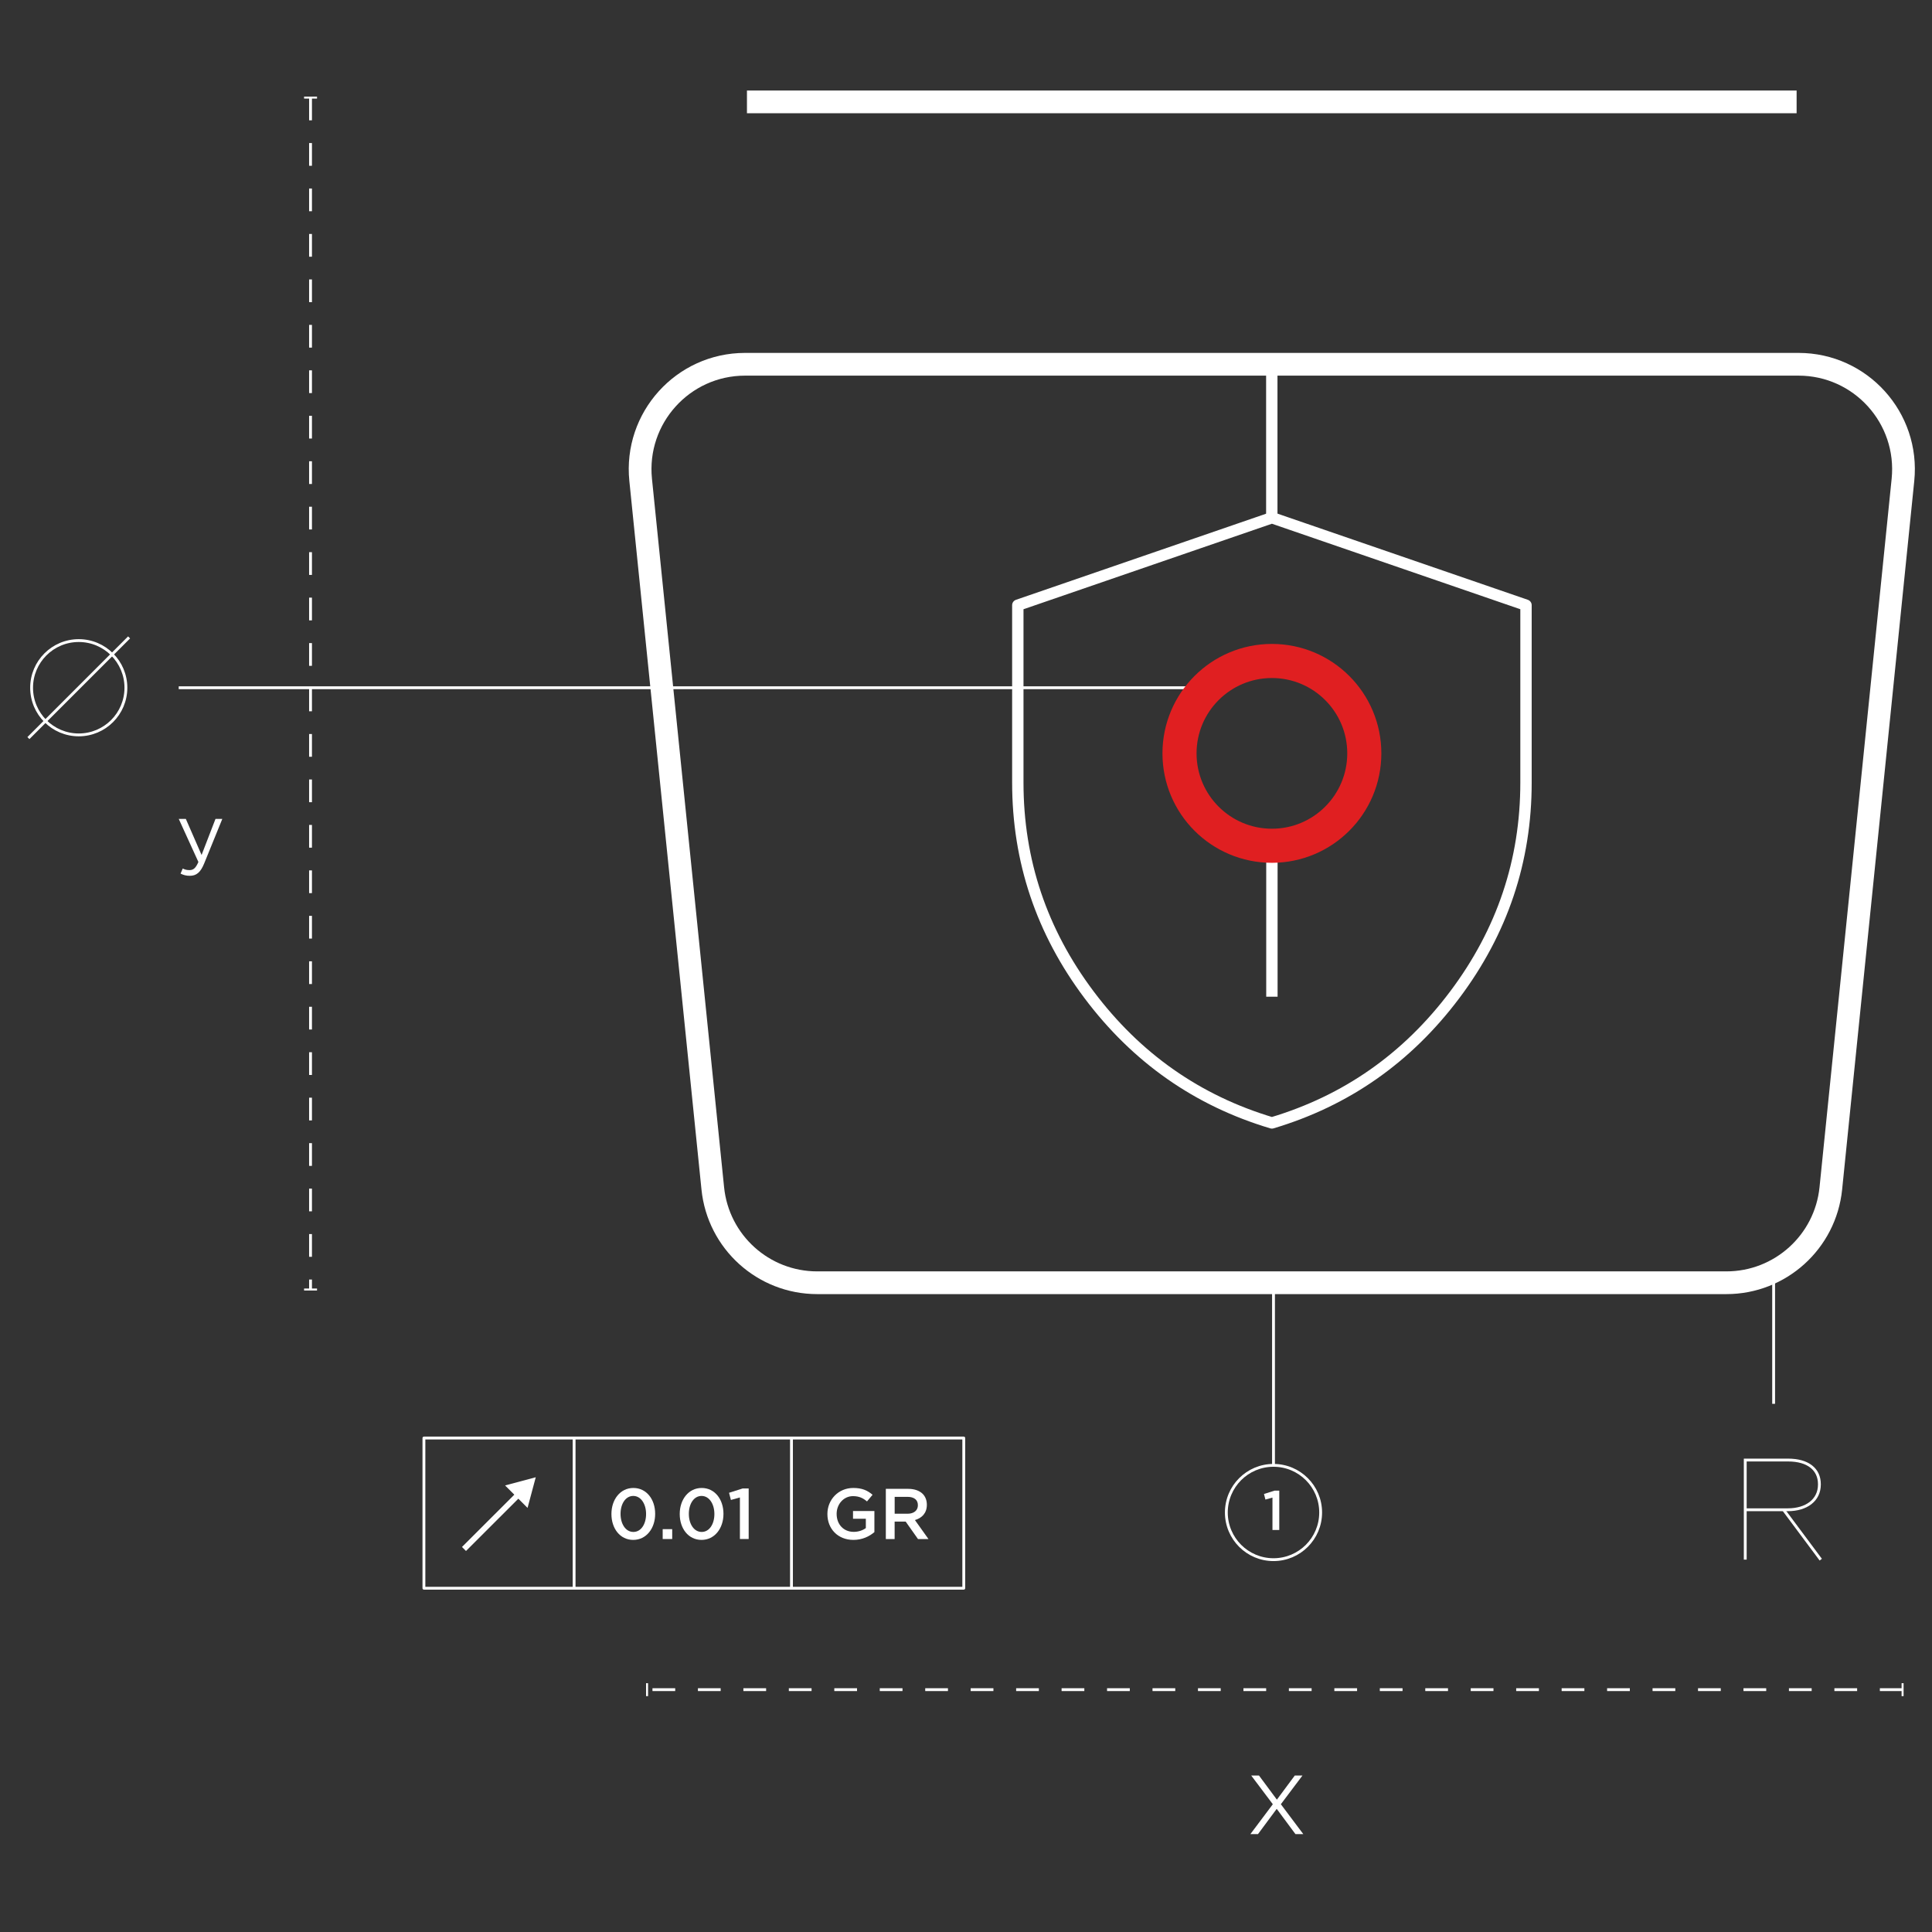 <?xml version="1.0" encoding="UTF-8"?>
<svg xmlns="http://www.w3.org/2000/svg" width="340" height="340" viewBox="0 0 340 340" fill="none">
  <rect x="0" y="0" width="340" height="340" fill="#333333" stroke="none"/>
  <path d="M303.811 225.742H143.815C134.339 225.742 126.398 218.572 125.438 209.138L112.745 84.452C111.638 73.568 120.181 64.106 131.122 64.106H316.511C327.451 64.106 335.995 73.561 334.888 84.452L322.195 209.138C321.235 218.565 313.294 225.742 303.818 225.742H303.811Z" stroke="white" stroke-width="4" stroke-linejoin="round"></path>
  <path d="M131.451 17.932H316.174" stroke="white" stroke-width="4" stroke-linejoin="round"></path>
  <path d="M223.814 64.113V91.118" stroke="white" stroke-width="2" stroke-linejoin="round"></path>
  <path d="M320.423 274.473L313.877 265.691" stroke="white" stroke-width="0.5" stroke-miterlimit="10"></path>
  <path d="M307.127 265.691H314.64C317.871 265.691 320.184 264.03 320.184 261.255V261.192C320.184 258.542 318.152 256.944 314.675 256.944H307.134V274.466" stroke="white" stroke-width="0.5" stroke-miterlimit="10"></path>
  <path d="M54.648 17.175V226.933" stroke="white" stroke-width="0.5" stroke-miterlimit="10" stroke-dasharray="4 4"></path>
  <path d="M55.791 17H53.514V17.35H55.791V17Z" fill="white"></path>
  <path d="M55.791 226.758H53.514V227.108H55.791V226.758Z" fill="white"></path>
  <path d="M334.824 297.35H113.873" stroke="white" stroke-width="0.5" stroke-miterlimit="10" stroke-dasharray="4 4"></path>
  <path d="M334.999 296.214H334.648V298.492H334.999V296.214Z" fill="white"></path>
  <path d="M114.048 296.214H113.697V298.492H114.048V296.214Z" fill="white"></path>
  <path d="M13.859 129.329C18.442 129.329 22.157 125.614 22.157 121.031C22.157 116.448 18.442 112.732 13.859 112.732C9.276 112.732 5.561 116.448 5.561 121.031C5.561 125.614 9.276 129.329 13.859 129.329Z" stroke="white" stroke-width="0.5" stroke-miterlimit="10"></path>
  <path d="M5 129.89L22.718 112.172" stroke="white" stroke-width="0.5" stroke-miterlimit="10"></path>
  <path d="M31.451 121.031H213.146" stroke="white" stroke-width="0.5" stroke-miterlimit="10"></path>
  <path d="M169.607 253.069H74.603V279.499H169.607V253.069Z" stroke="white" stroke-width="0.5" stroke-linejoin="round"></path>
  <path d="M101.033 253.069V279.499" stroke="white" stroke-width="0.5" stroke-linejoin="round"></path>
  <path d="M139.287 253.069V279.499" stroke="white" stroke-width="0.5" stroke-linejoin="round"></path>
  <path d="M91.439 262.817L81.654 272.595" stroke="white" stroke-linejoin="round"></path>
  <path d="M88.887 261.416L94.284 259.972L92.84 265.369L88.887 261.416Z" fill="white"></path>
  <path d="M145.609 266.456V266.428C145.609 263.954 147.502 261.858 150.165 261.858C151.707 261.858 152.653 262.285 153.557 263.056L152.576 264.227C151.896 263.659 151.223 263.295 150.102 263.295C148.476 263.295 147.235 264.71 147.235 266.4V266.428C147.235 268.243 148.434 269.582 150.242 269.582C151.076 269.582 151.833 269.315 152.373 268.916V267.276H150.116V265.916H153.88V269.624C153.011 270.367 151.763 270.997 150.193 270.997C147.432 270.997 145.609 269.028 145.609 266.456Z" fill="white"></path>
  <path d="M155.891 262.012H159.83C160.937 262.012 161.813 262.341 162.381 262.895C162.85 263.371 163.11 264.03 163.11 264.801V264.829C163.11 266.28 162.241 267.149 161.014 267.507L163.397 270.85H161.554L159.381 267.773H157.44V270.85H155.891V262.019V262.012ZM159.717 266.392C160.825 266.392 161.533 265.81 161.533 264.913V264.885C161.533 263.939 160.853 263.42 159.703 263.42H157.447V266.385H159.717V266.392Z" fill="white"></path>
  <path d="M107.602 266.456V266.428C107.602 263.904 109.143 261.858 111.463 261.858C113.783 261.858 115.297 263.876 115.297 266.4V266.428C115.297 268.951 113.755 270.997 111.435 270.997C109.115 270.997 107.602 268.979 107.602 266.456ZM113.699 266.456V266.428C113.699 264.689 112.802 263.26 111.442 263.26C110.083 263.26 109.207 264.661 109.207 266.4V266.428C109.207 268.166 110.09 269.596 111.463 269.596C112.837 269.596 113.699 268.18 113.699 266.456Z" fill="white"></path>
  <path d="M116.621 269.105H118.296V270.843H116.621V269.105Z" fill="white"></path>
  <path d="M119.621 266.456V266.428C119.621 263.904 121.163 261.858 123.483 261.858C125.803 261.858 127.317 263.876 127.317 266.4V266.428C127.317 268.951 125.775 270.997 123.455 270.997C121.135 270.997 119.621 268.979 119.621 266.456ZM125.719 266.456V266.428C125.719 264.689 124.822 263.26 123.462 263.26C122.102 263.26 121.226 264.661 121.226 266.4V266.428C121.226 268.166 122.109 269.596 123.483 269.596C124.857 269.596 125.719 268.18 125.719 266.456Z" fill="white"></path>
  <path d="M130.219 263.526L128.628 263.968L128.299 262.706L130.682 261.949H131.754V270.843H130.212V263.526H130.219Z" fill="white"></path>
  <path d="M224.115 274.474C228.698 274.474 232.413 270.758 232.413 266.175C232.413 261.592 228.698 257.877 224.115 257.877C219.532 257.877 215.816 261.592 215.816 266.175C215.816 270.758 219.532 274.474 224.115 274.474Z" stroke="white" stroke-width="0.5" stroke-miterlimit="10"></path>
  <path d="M224.115 227.108V257.877" stroke="white" stroke-width="0.5" stroke-miterlimit="10"></path>
  <path d="M312.129 223.513V247.048" stroke="white" stroke-width="0.5" stroke-miterlimit="10"></path>
  <path d="M223.925 263.554L222.692 263.898L222.439 262.916L224.297 262.328H225.131V269.252H223.932V263.561L223.925 263.554Z" fill="white"></path>
  <path d="M223.835 197.616C236.941 193.705 247.665 186.185 256.019 175.055C264.374 163.925 268.551 151.484 268.551 137.719V106.502L223.835 91.111L179.119 106.502V137.719C179.119 151.477 183.296 163.925 191.651 175.055C200.005 186.185 210.735 193.705 223.835 197.616Z" stroke="white" stroke-width="2" stroke-linejoin="round"></path>
  <path d="M223.834 149.536V175.405" stroke="white" stroke-width="2" stroke-linejoin="round"></path>
  <path d="M223.834 148.841C232.815 148.841 240.095 141.561 240.095 132.581C240.095 123.601 232.815 116.321 223.834 116.321C214.854 116.321 207.574 123.601 207.574 132.581C207.574 141.561 214.854 148.841 223.834 148.841Z" stroke="#E01F21" stroke-width="6" stroke-miterlimit="10"></path>
  <path d="M229.209 312.468L225.41 317.514L229.356 322.771H227.976L224.682 318.327L221.387 322.771H220.049L223.995 317.514L220.196 312.468H221.563L224.71 316.708L227.857 312.468H229.209Z" fill="white"></path>
  <path d="M37.914 144.118H39.12L35.924 151.974C35.279 153.551 34.543 154.126 33.393 154.126C32.763 154.126 32.293 153.993 31.774 153.741L32.16 152.844C32.524 153.033 32.868 153.124 33.351 153.124C34.031 153.124 34.452 152.773 34.914 151.694L31.459 144.118H32.706L35.475 150.461L37.921 144.118H37.914Z" fill="white"></path>
</svg>
